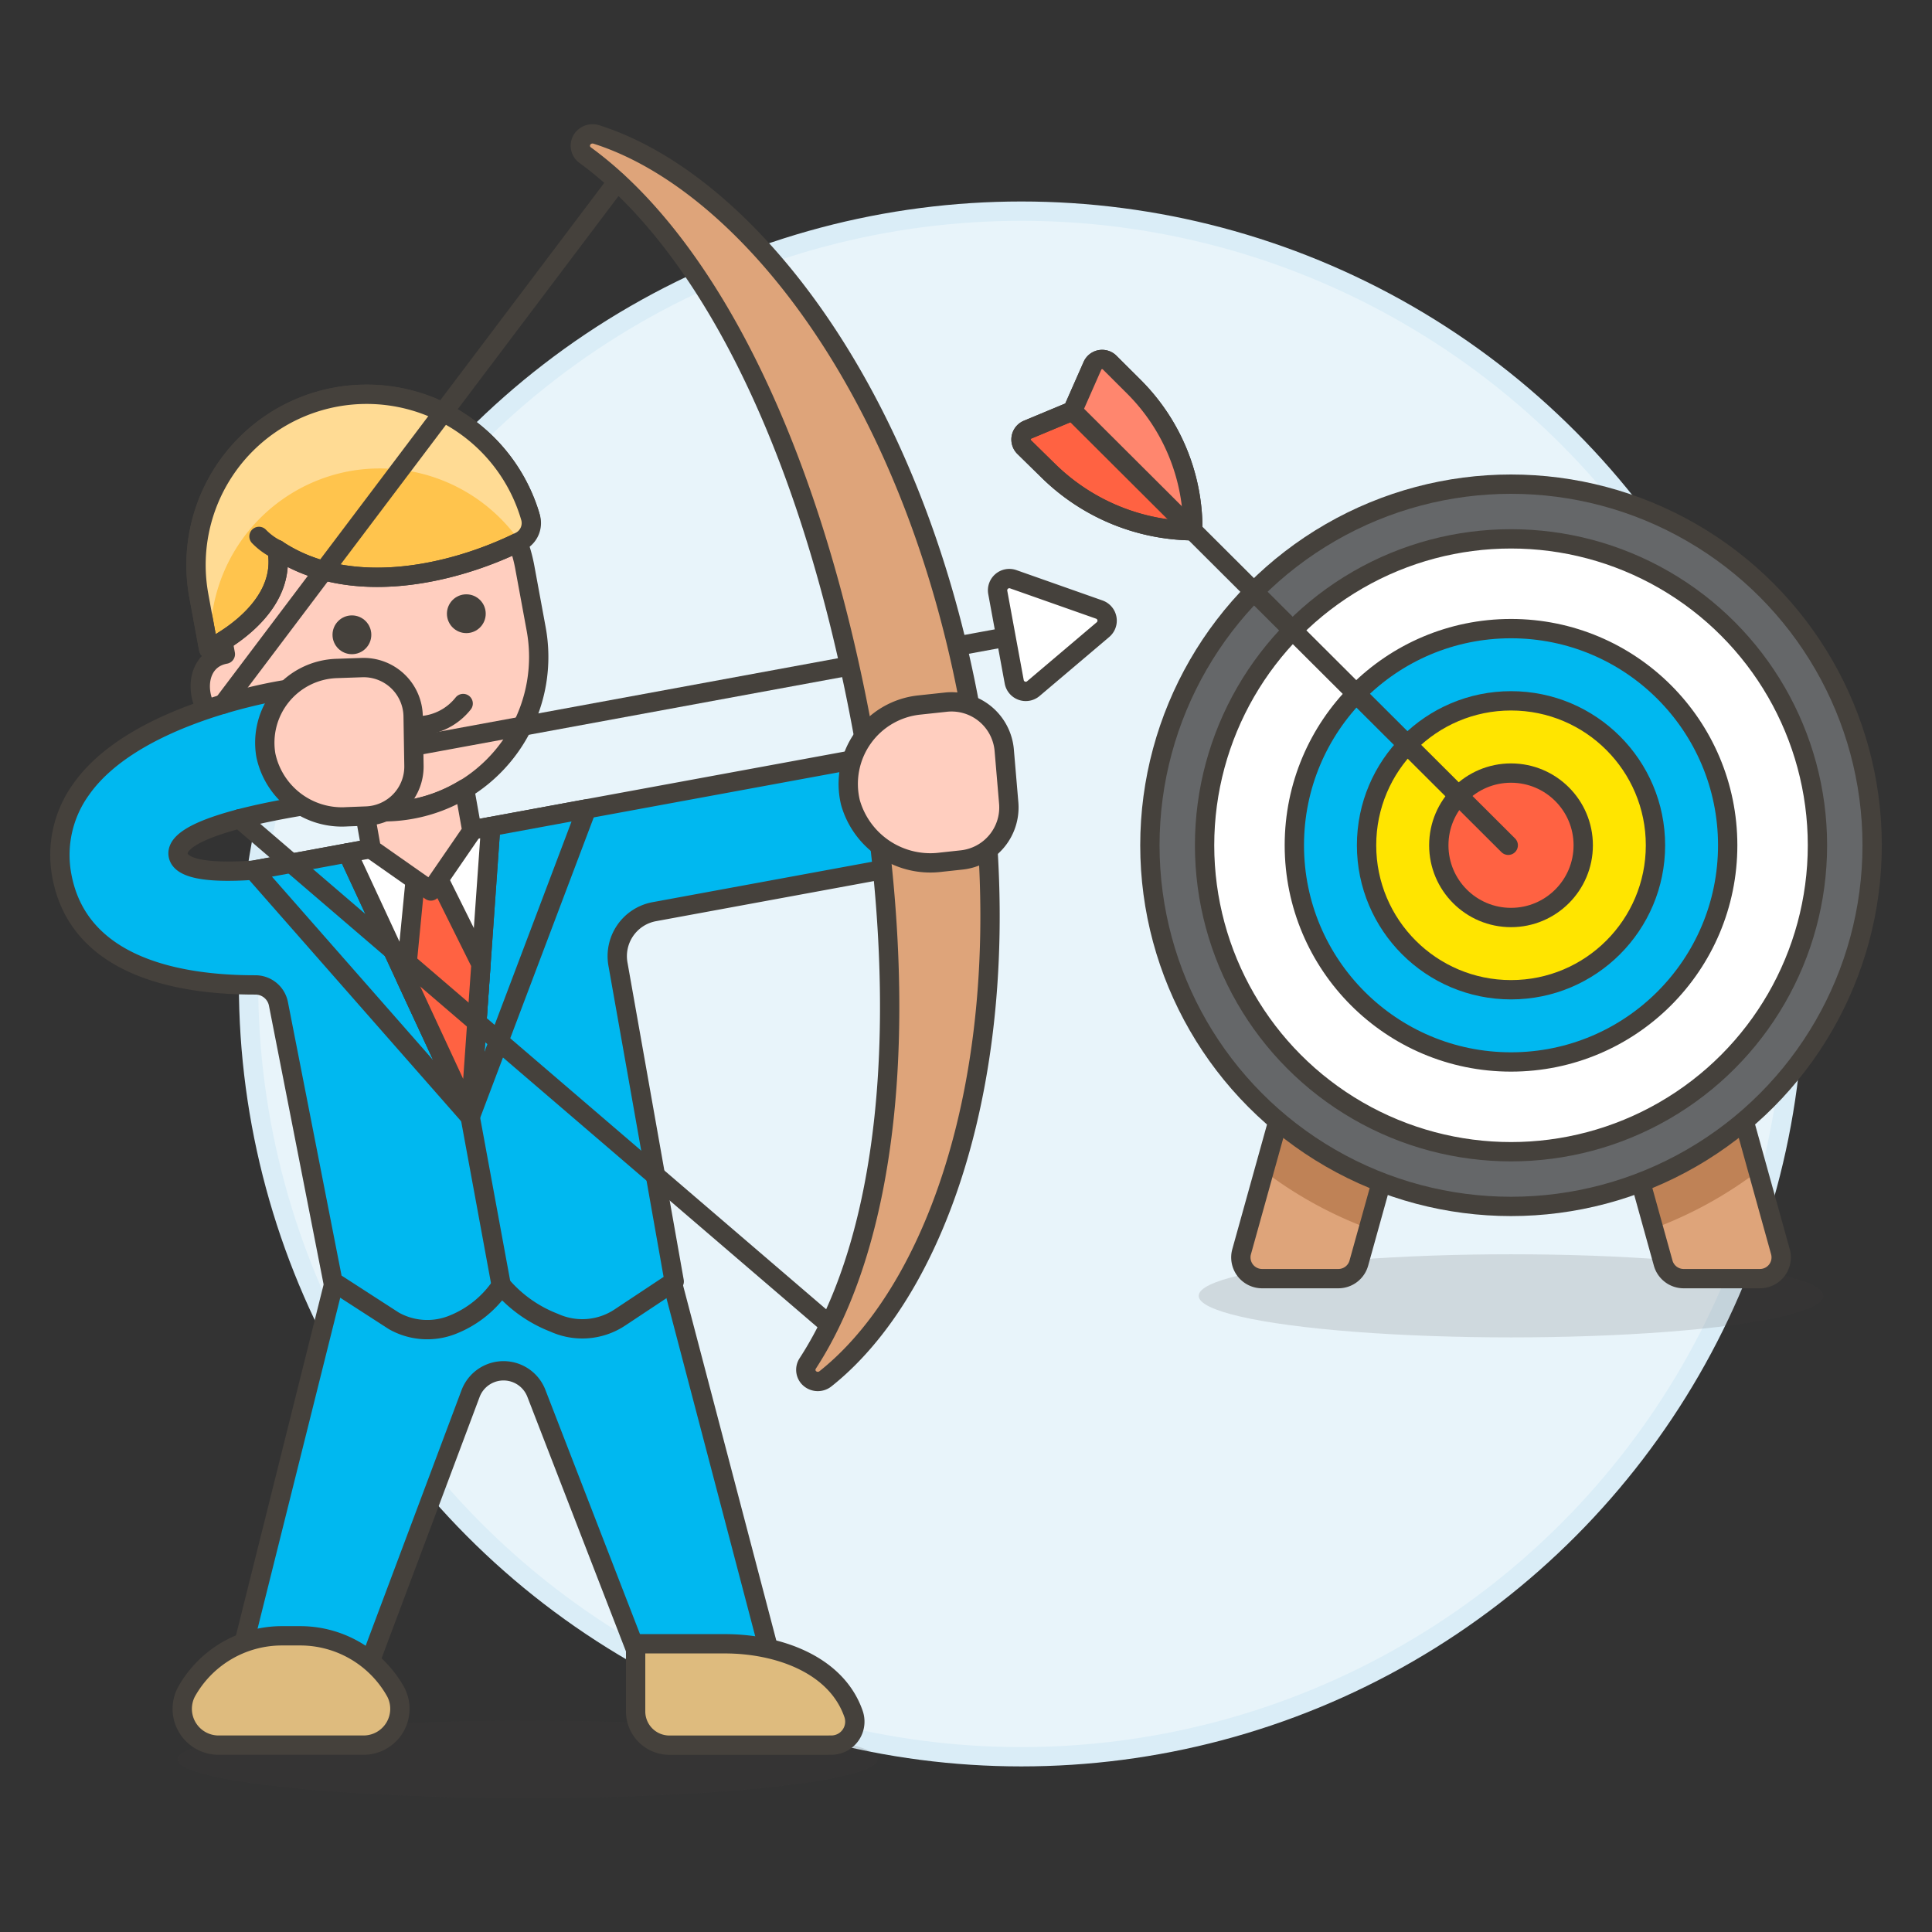 <svg xmlns="http://www.w3.org/2000/svg" viewBox="0 0 100 100"><rect x="0" y="0" width="100" height="100" fill="#333333" stroke="none"/><g class="nc-icon-wrapper"><defs/><circle class="a" cx="52.864" cy="50.929" r="40" fill="#e8f4fa" stroke="#daedf7" stroke-miterlimit="10"/><ellipse class="b" cx="78.21" cy="67.072" rx="16.166" ry="2.151" fill="#45413c" opacity="0.15"/><ellipse class="b" cx="27.306" cy="91.063" rx="18.123" ry="2.007" fill="#45413c" opacity="0.15"/><path class="c" d="M18.17 88.625l6.185-16.489a1.823 1.823 0 0 1 3.407-.019l6.393 16.508h6.484L33.491 61.4H18.536l-6.8 27.226z" fill="#00b8f0" stroke="#45413c" stroke-linecap="round" stroke-linejoin="round"/><path class="d" d="M17.815 22.928a8.029 8.029 0 0 0-6.442 9.351l.291 1.58c-2.255.415-1.374 4.335 1.121 3.875h.007a8.007 8.007 0 0 0 14.956-5.2l-.582-3.159a8.03 8.03 0 0 0-9.351-6.447z" stroke="#45413c" stroke-linecap="round" stroke-linejoin="round" fill="#ffcebf"/><circle class="e" cx="18.215" cy="32.857" r="1.004" style="" fill="#45413c"/><circle class="e" cx="24.137" cy="31.766" r="1.004" style="" fill="#45413c"/><path class="f" d="M17.809 36.2a.8.8 0 1 1-.935-.644.8.8 0 0 1 .935.644z" style="" fill="#ffb59e"/><path class="g" d="M20.024 37.141a3.05 3.05 0 0 0 3.949-.727" stroke="#45413c" stroke-linecap="round" stroke-linejoin="round" fill="none"/><path class="h" d="M14.34 28.445c3.747 2.5 9 1.31 12.447-.356a1.212 1.212 0 0 0 .631-1.451 8.832 8.832 0 0 0-17.125 4.207l.505 2.743s4.142-1.888 3.542-5.143" stroke="#45413c" stroke-linecap="round" stroke-linejoin="round" fill="#ffc44d"/><path class="i" d="M18.085 24.388a8.833 8.833 0 0 1 8.821 3.643 1.066 1.066 0 0 0 .553-1.256 8.832 8.832 0 0 0-17.166 4.07l.505 2.743.106-.053a8.8 8.8 0 0 1 7.181-9.147z" style="" fill="#ffdb94"/><path class="g" d="M14.34 28.445c3.791 2.528 9.125 1.282 12.566-.414a1.066 1.066 0 0 0 .553-1.256 8.832 8.832 0 0 0-17.166 4.07l.505 2.743s4.142-1.888 3.542-5.143" stroke="#45413c" stroke-linecap="round" stroke-linejoin="round" fill="none"/><path class="g" d="M14.34 28.445a3.383 3.383 0 0 1-.935-.68" stroke="#45413c" stroke-linecap="round" stroke-linejoin="round" fill="none"/><g><path class="c" d="M13.133 45.04c-2 .141-3.761.027-3.908-.771-.226-1.227 3.649-2.1 6.44-2.561l-1-5.995C13.38 35.931 6.766 37.2 4.2 40.856a5.8 5.8 0 0 0-1 4.467c.875 4.748 6.1 5.661 10.012 5.656a1.215 1.215 0 0 1 1.2.98l2.817 14.369 3.157 2.04a3.523 3.523 0 0 0 2.994.219 5.443 5.443 0 0 0 2.57-2.059 6.831 6.831 0 0 0 2.735 1.937 3.518 3.518 0 0 0 3.4-.272l2.812-1.865-2.907-16.4a2.341 2.341 0 0 1 1.878-2.74L49.014 44.4l-1.062-5.77z" fill="#00b8f0" stroke="#45413c" stroke-linecap="round" stroke-linejoin="round"/><path class="c" d="M24.337 57.812l6.027-15.944-4.966.914-1.061 15.03z" fill="#00b8f0" stroke="#45413c" stroke-linecap="round" stroke-linejoin="round"/><path class="c" d="M17.993 44.145l-4.874.898 11.218 12.769-6.344-13.667z" fill="#00b8f0" stroke="#45413c" stroke-linecap="round" stroke-linejoin="round"/><path class="j" d="M17.993 44.145l6.344 13.667 1.061-15.03-7.405 1.363z" stroke="#45413c" stroke-linecap="round" stroke-linejoin="round" fill="#fff"/><path class="k" d="M24.337 57.812l.558-7.91-3.2-6.438-.697 7.155 3.339 7.193z" stroke="#45413c" stroke-linecap="round" stroke-linejoin="round" fill="#ff6242"/><path class="c" d="M24.337 57.812l1.605 8.716" fill="#00b8f0" stroke="#45413c" stroke-linecap="round" stroke-linejoin="round"/></g><g><path class="g" d="M18.888 39.086l33.182-6.109" stroke="#45413c" stroke-linecap="round" stroke-linejoin="round" fill="none"/><path class="j" d="M53.486 35.643a.607.607 0 0 1-.99-.353l-.852-4.626a.608.608 0 0 1 .8-.683l4.456 1.571a.608.608 0 0 1 .19 1.037z" stroke="#45413c" stroke-linecap="round" stroke-linejoin="round" fill="#fff"/></g><g><path class="g" d="M12.398 42.38l30.523 26.184" stroke="#45413c" stroke-linecap="round" stroke-linejoin="round" fill="none"/><path class="l" d="M30.282 8.026a.6.6 0 0 1-.116-.853.644.644 0 0 1 .7-.214c7.749 2.456 16.356 13.285 19.36 29.731 3.053 16.453-1.142 29.629-7.5 34.676a.636.636 0 0 1-.88-.083.6.6 0 0 1-.042-.706l.048-.075c3.838-5.952 5.669-17.013 2.782-32.782-2.921-15.749-8.569-25.443-14.28-29.641z" stroke="#45413c" stroke-linecap="round" stroke-linejoin="round" fill="#dea47a"/><path class="g" d="M31.944 9.41L11.549 36.447" stroke="#45413c" stroke-linecap="round" stroke-linejoin="round" fill="none"/></g><path class="m" d="M21.305 41.881a7.934 7.934 0 0 1-2.445.069l.356 2 3.084 2.163 2.131-3.1-.388-2.176a8.011 8.011 0 0 1-2.738 1.044z" stroke="#45413c" stroke-linecap="round" stroke-linejoin="round" fill="#ffcebf" stroke-width="1.009px"/><path class="d" d="M17.407 34.6a3.846 3.846 0 0 0-3.646 4.491 4.023 4.023 0 0 0 4.2 3.185l1-.038a2.563 2.563 0 0 0 2.465-2.6l-.042-2.563a2.563 2.563 0 0 0-2.66-2.52z" stroke="#45413c" stroke-linecap="round" stroke-linejoin="round" fill="#ffcebf"/><path class="d" d="M47.574 36.492a4.106 4.106 0 0 0-3.554 5.049 4.3 4.3 0 0 0 4.7 3.084l1.057-.114a2.735 2.735 0 0 0 2.434-2.953l-.232-2.726a2.737 2.737 0 0 0-3.017-2.489z" stroke="#45413c" stroke-linecap="round" stroke-linejoin="round" fill="#ffcebf"/><path class="n" d="M43.031 90.328a1.216 1.216 0 0 0 1.149-1.612c-.89-2.578-3.927-3.634-6.663-3.634H32.9v3.5a1.748 1.748 0 0 0 1.749 1.748z" stroke="#45413c" stroke-linecap="round" stroke-linejoin="round" fill="#debb7e"/><path class="n" d="M18.8 90.328a1.88 1.88 0 0 0 1.692-2.736 5.658 5.658 0 0 0-4.955-2.923h-.943a5.657 5.657 0 0 0-4.955 2.923 1.88 1.88 0 0 0 1.692 2.736z" stroke="#45413c" stroke-linecap="round" stroke-linejoin="round" fill="#debb7e"/><g><path class="o" d="M86.085 65.375a1.1 1.1 0 0 0 1.063.807h3.942a1.1 1.1 0 0 0 1.062-1.4l-2.727-9.818h-6.231z" style="" fill="#dea47a"/><path class="p" d="M89.425 54.967h-6.231l2.395 8.622a21.12 21.12 0 0 0 5.405-2.973z" style="" fill="#bf8256"/><path class="o" d="M70.334 65.375a1.1 1.1 0 0 1-1.062.807H65.33a1.1 1.1 0 0 1-1.062-1.4L67 54.967h6.23z" style="" fill="#dea47a"/><path class="p" d="M67 54.967h6.23l-2.394 8.622a21.12 21.12 0 0 1-5.405-2.973z" style="" fill="#bf8256"/><path class="g" d="M86.085 65.375a1.1 1.1 0 0 0 1.063.807h3.942a1.1 1.1 0 0 0 1.062-1.4l-2.727-9.818h-6.231z" stroke="#45413c" stroke-linecap="round" stroke-linejoin="round" fill="none"/><path class="g" d="M70.334 65.375a1.1 1.1 0 0 1-1.062.807H65.33a1.1 1.1 0 0 1-1.062-1.4L67 54.967h6.23z" stroke="#45413c" stroke-linecap="round" stroke-linejoin="round" fill="none"/><circle class="q" cx="78.21" cy="43.752" r="18.692" stroke="#45413c" stroke-linecap="round" stroke-linejoin="round" fill="#656769"/><circle class="j" cx="78.21" cy="43.752" r="15.861" stroke="#45413c" stroke-linecap="round" stroke-linejoin="round" fill="#fff"/><circle class="c" cx="78.21" cy="43.752" r="11.215" fill="#00b8f0" stroke="#45413c" stroke-linecap="round" stroke-linejoin="round"/><circle class="r" cx="78.21" cy="43.752" r="7.477" stroke="#45413c" stroke-linecap="round" stroke-linejoin="round" fill="#ffe500"/><circle class="k" cx="78.21" cy="43.752" r="3.738" stroke="#45413c" stroke-linecap="round" stroke-linejoin="round" fill="#ff6242"/><path class="s" d="M58.7 20.027a10.385 10.385 0 0 1 3.04 7.445 10.822 10.822 0 0 1-7.473-3.1l-1.256-1.232a.551.551 0 0 1 .175-.9l2.329-.971 1.029-2.333a.55.55 0 0 1 .894-.167z" style="" fill="#ff6242"/><path class="g" d="M58.7 20.027a10.385 10.385 0 0 1 3.04 7.445 10.822 10.822 0 0 1-7.473-3.1l-1.256-1.232a.551.551 0 0 1 .175-.9l2.329-.971 1.029-2.333a.55.55 0 0 1 .894-.167z" stroke="#45413c" stroke-linecap="round" stroke-linejoin="round" fill="none"/><path class="t" d="M55.515 21.267l1.029-2.333a.55.55 0 0 1 .894-.167l1.261 1.26a10.385 10.385 0 0 1 3.04 7.445z" style="" fill="#ff866e"/><path class="g" d="M58.7 20.027a10.385 10.385 0 0 1 3.04 7.445 10.822 10.822 0 0 1-7.473-3.1l-1.256-1.232a.551.551 0 0 1 .175-.9l2.329-.971 1.029-2.333a.55.55 0 0 1 .894-.167z" stroke="#45413c" stroke-linecap="round" stroke-linejoin="round" fill="none"/><path class="g" d="M55.515 21.267l22.551 22.485" stroke="#45413c" stroke-linecap="round" stroke-linejoin="round" fill="none"/></g></g></svg>